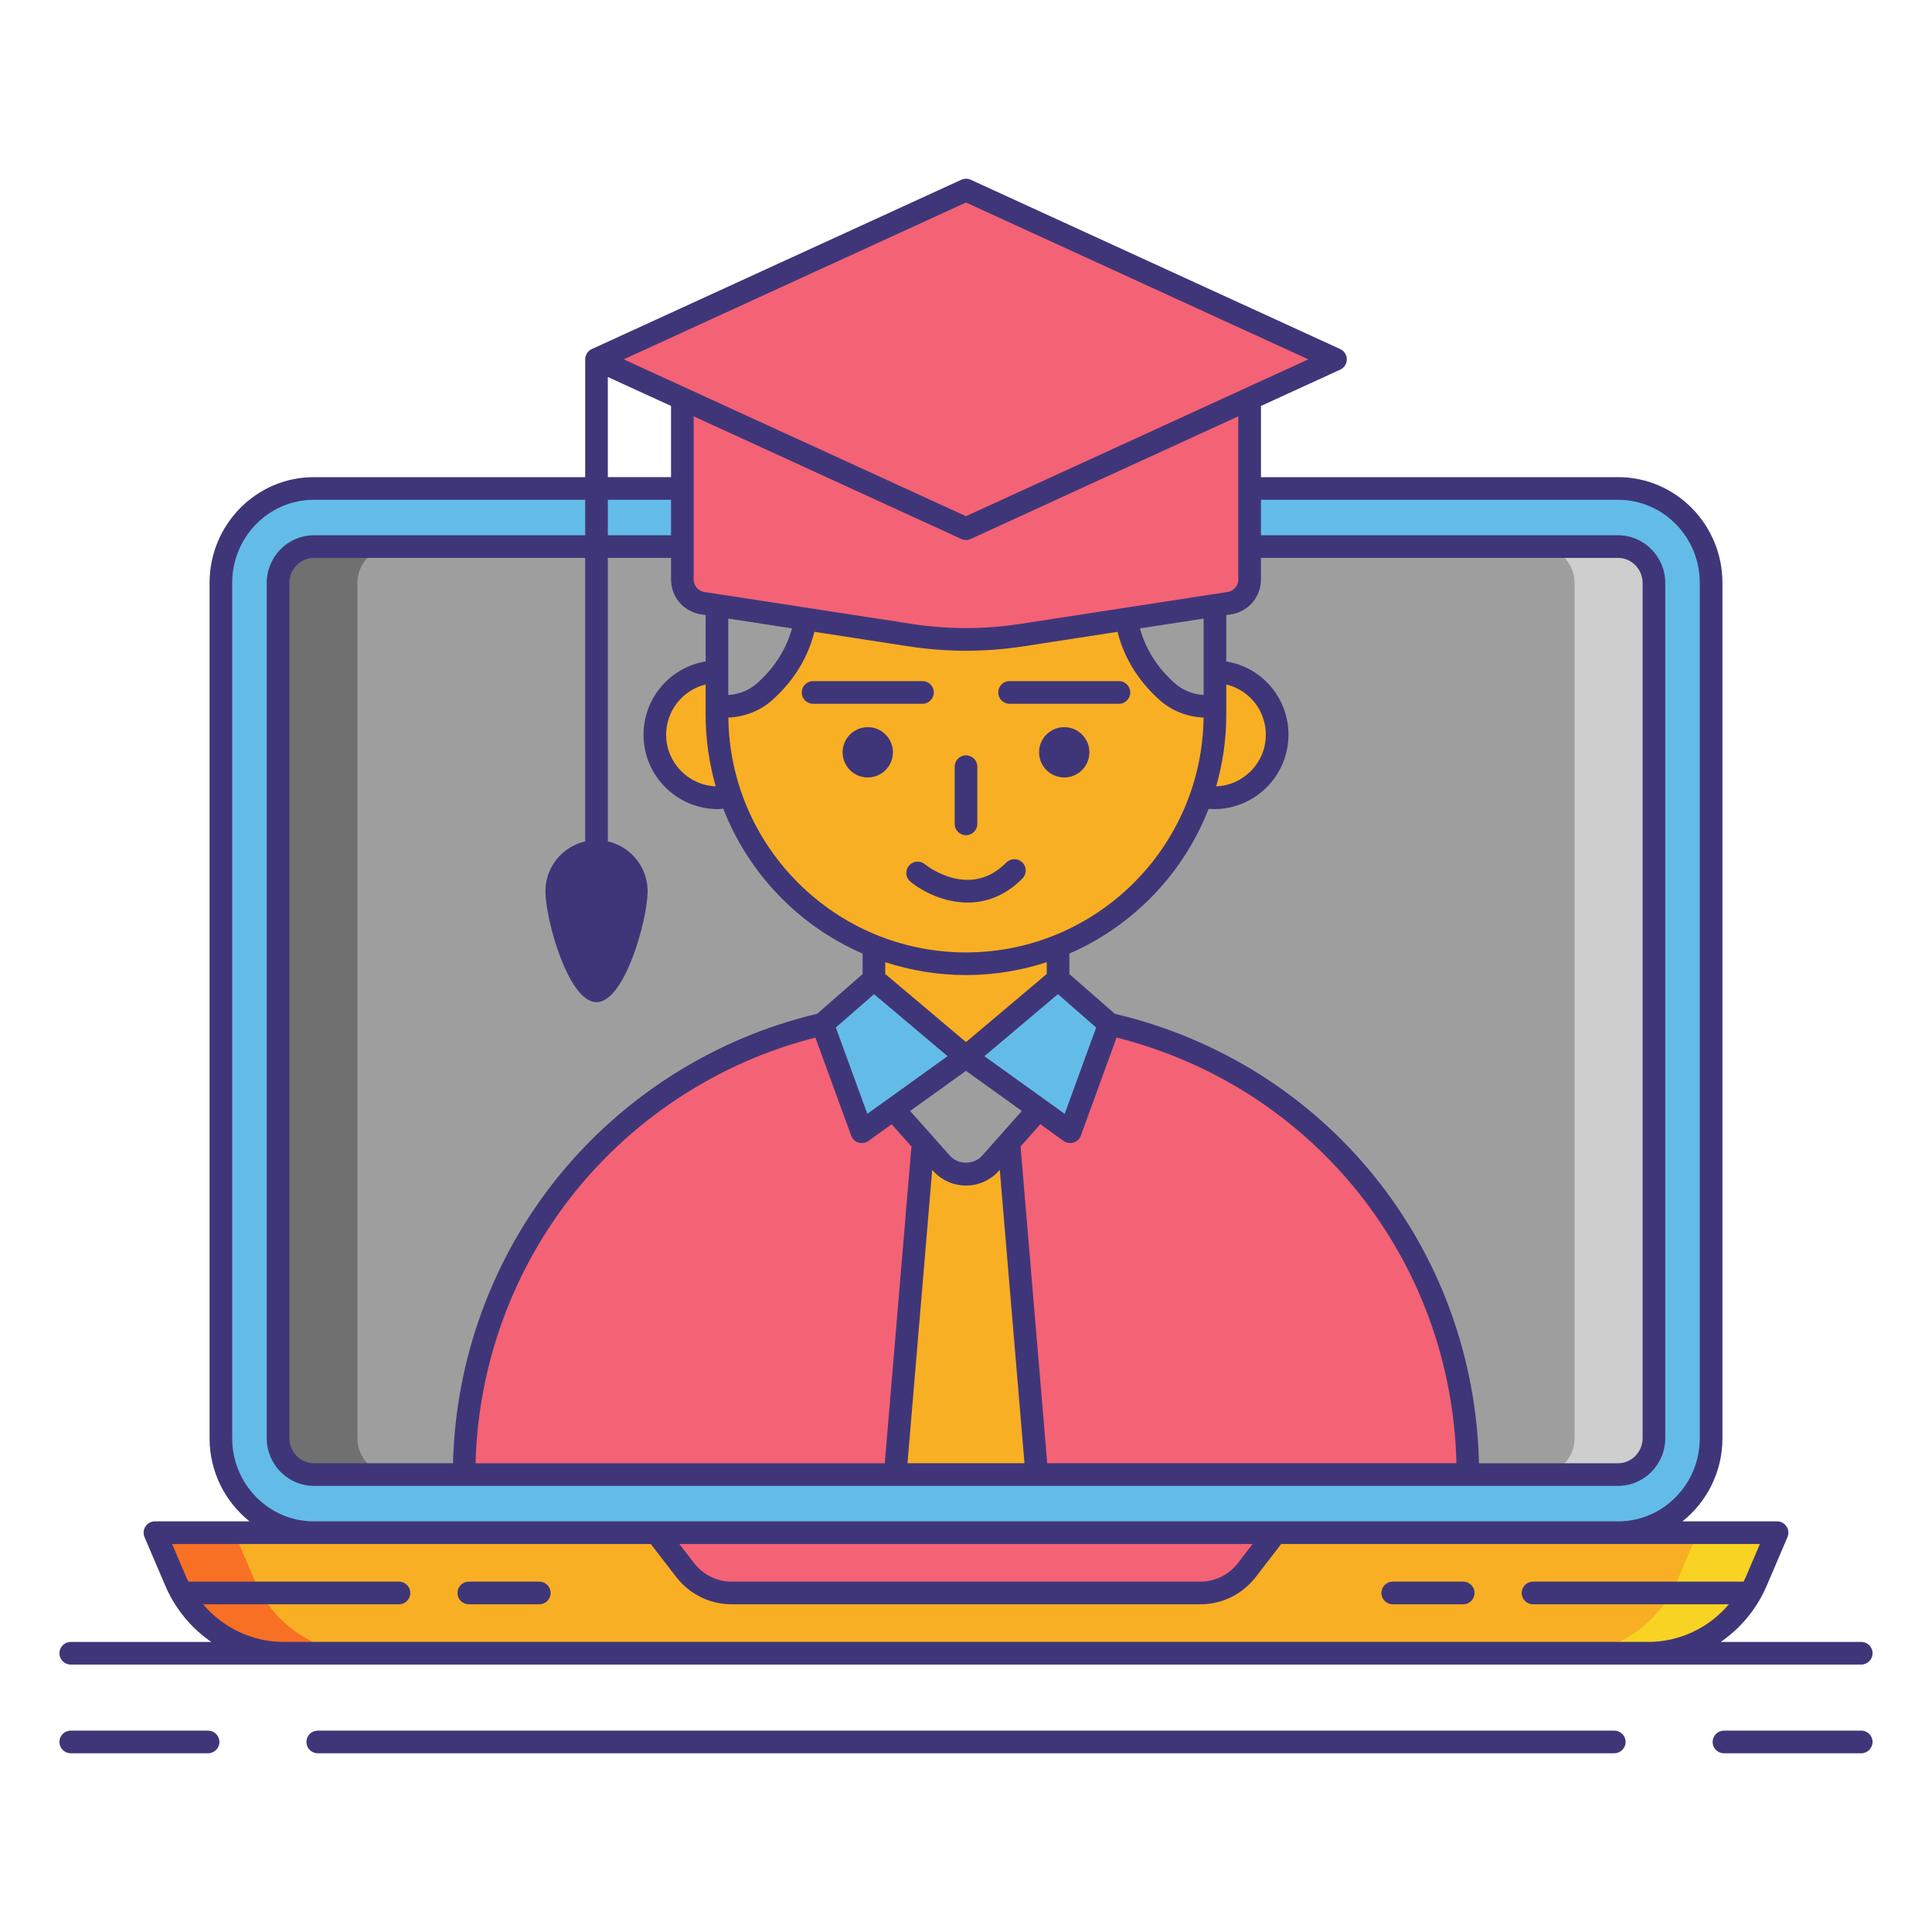 <svg id="Layer_1" enable-background="new 0 0 256 256" height="512" viewBox="0 0 256 256" width="512" xmlns="http://www.w3.org/2000/svg"><g><path d="m41.575 203.088c-6.785 0-12.306-5.613-12.306-12.512v-113.338c0-6.899 5.521-12.512 12.306-12.512h172.851c6.785 0 12.306 5.613 12.306 12.512v113.338c0 6.899-5.521 12.512-12.306 12.512z" fill="#63bce7"/><path d="m219.158 77.26v113.293c0 2.67-2.129 4.835-4.755 4.835h-172.806c-2.626 0-4.755-2.165-4.755-4.835v-113.293c0-2.67 2.129-4.835 4.755-4.835h172.807c2.625 0 4.754 2.165 4.754 4.835z" fill="#9e9e9e"/><g><path d="m47.357 190.553v-113.293c0-2.67 2.129-4.835 4.755-4.835h-10.515c-2.626 0-4.755 2.165-4.755 4.835v113.293c0 2.67 2.129 4.835 4.755 4.835h10.515c-2.626 0-4.755-2.165-4.755-4.835z" fill="#707070"/></g><g><path d="m208.643 190.553v-113.293c0-2.67-2.129-4.835-4.755-4.835h10.515c2.626 0 4.755 2.165 4.755 4.835v113.293c0 2.67-2.129 4.835-4.755 4.835h-10.515c2.626 0 4.755-2.165 4.755-4.835z" fill="#cecece"/></g><path d="m133.271 134.154h-10.542c-33.818 0-61.234 27.415-61.234 61.234h133.01c0-33.819-27.415-61.234-61.234-61.234z" fill="#f46275"/><path d="m133.612 150.608h-11.224l-3.772 44.78h18.768z" fill="#f8af23"/><path d="m128 203.088h-107.47l2.749 6.431c2.477 5.795 8.101 9.544 14.316 9.544h90.405 90.405c6.215 0 11.838-3.749 14.316-9.544l2.749-6.431z" fill="#f8af23"/><g><path d="m33.794 209.519-2.749-6.431h-10.515l2.749 6.431c2.478 5.795 8.101 9.544 14.316 9.544h10.515c-6.215 0-11.838-3.749-14.316-9.544z" fill="#f87023"/></g><g><path d="m222.206 209.519 2.749-6.431h10.515l-2.749 6.431c-2.478 5.795-8.101 9.544-14.316 9.544h-10.515c6.215 0 11.838-3.749 14.316-9.544z" fill="#f8d323"/></g><path d="m86.971 203.088 3.801 4.934c1.485 1.928 3.76 3.054 6.169 3.054h62.118c2.409 0 4.684-1.126 6.169-3.054l3.801-4.934z" fill="#f46275"/><g><path d="m128 150.323c-6.71 0-12.2-5.49-12.2-12.2v-13.526c0-6.71 5.49-12.2 12.2-12.2 6.71 0 12.2 5.49 12.2 12.2v13.526c0 6.71-5.49 12.2-12.2 12.2z" fill="#f8af23"/><path d="m128 140.046-11.162 5.188 7.904 8.896c1.734 1.951 4.782 1.951 6.516 0l7.904-8.896z" fill="#9e9e9e"/><g fill="#63bce7"><path d="m115.8 129.754 12.2 10.292-13.808 9.916-5.204-14.263z"/><path d="m140.2 129.754-12.2 10.292 13.808 9.916 5.201-14.262z"/></g></g><g fill="#f8af23"><circle cx="95.123" cy="97.357" r="8.354"/><circle cx="160.877" cy="97.357" r="8.354"/><path d="m127.995 127.701c-18.148 0-32.995-14.848-32.995-32.995v-13.054c0-18.147 14.848-32.995 32.995-32.995 18.147 0 32.995 14.848 32.995 32.995v13.054c-.001 18.147-14.848 32.995-32.995 32.995z"/></g><g fill="#3f3679"><circle cx="114.983" cy="99.685" r="3.333"/><circle cx="141.017" cy="99.685" r="3.333"/></g><path d="m106.741 82.023v-2.082h-11.696c-.03.567-.045 1.137-.045 1.711v11.949h1.081c1.928 0 3.809-.673 5.249-1.955 2.078-1.849 4.723-5.03 5.411-9.623z" fill="#9e9e9e"/><path d="m149.249 82.023c.688 4.593 3.333 7.774 5.41 9.623 1.44 1.282 3.321 1.955 5.249 1.955h1.081v-11.949c0-.479-.011-.956-.031-1.43z" fill="#9e9e9e"/><path d="m162.884 79.926-27.518 4.236c-4.882.751-9.851.751-14.733 0l-27.518-4.236c-1.553-.239-2.699-1.575-2.699-3.147v-29.162h75.167v29.162c0 1.572-1.146 2.908-2.699 3.147z" fill="#f46275"/><path d="m128 25.182-48.959 22.434 48.959 22.436 48.959-22.436z" fill="#f46275"/><g fill="#3f3679"><path d="m71.461 209.575h-9.344c-.829 0-1.5.672-1.5 1.5s.671 1.5 1.5 1.5h9.344c.829 0 1.5-.672 1.5-1.5s-.671-1.5-1.5-1.5z"/><path d="m193.883 209.575h-9.344c-.829 0-1.5.672-1.5 1.5s.671 1.5 1.5 1.5h9.344c.829 0 1.5-.672 1.5-1.5s-.672-1.5-1.5-1.5z"/><path d="m27.571 229.317h-18.196c-.829 0-1.5.672-1.5 1.5s.671 1.5 1.5 1.5h18.195c.829 0 1.5-.672 1.5-1.5s-.671-1.5-1.499-1.5z"/><path d="m246.625 229.317h-18.195c-.829 0-1.5.672-1.5 1.5s.671 1.5 1.5 1.5h18.195c.829 0 1.5-.672 1.5-1.5s-.672-1.5-1.5-1.5z"/><path d="m213.899 229.317h-171.798c-.829 0-1.5.672-1.5 1.5s.671 1.5 1.5 1.5h171.798c.829 0 1.5-.672 1.5-1.5s-.671-1.5-1.5-1.5z"/><path d="m248.125 219.063c0-.828-.671-1.5-1.5-1.5h-18.618c2.632-1.812 4.773-4.364 6.094-7.454l2.75-6.432c.198-.464.15-.995-.127-1.416-.278-.421-.748-.674-1.252-.674h-12.536c3.219-2.568 5.298-6.544 5.298-11.013v-113.337c0-7.727-6.193-14.012-13.806-14.012h-47.342v-9.434l10.5-4.812c.533-.244.875-.776.875-1.363s-.342-1.119-.875-1.363l-48.958-22.434c-.397-.182-.853-.182-1.25 0l-48.961 22.434c-.533.244-.875.776-.875 1.363v15.609h-35.967c-7.613 0-13.806 6.285-13.806 14.012v113.338c0 4.468 2.079 8.445 5.298 11.013h-12.537c-.504 0-.974.253-1.252.674-.277.421-.325.952-.127 1.416l2.75 6.432c1.321 3.09 3.462 5.642 6.094 7.454h-18.62c-.829 0-1.5.672-1.5 1.5s.671 1.5 1.5 1.5h28.219 180.811 28.219c.829-.001 1.501-.672 1.501-1.501zm-185.111-25.175c.332-13.097 5-25.834 13.23-36.018 8.118-10.044 19.368-17.235 31.8-20.384l4.739 12.99c.161.441.519.781.967.92.145.045.294.066.442.066.31 0 .617-.097.875-.281l3.082-2.213 2.643 2.975c-.016.07-.034.14-.04.213l-3.515 41.732zm-21.417 0c-1.795 0-3.255-1.496-3.255-3.335v-113.293c0-1.839 1.46-3.335 3.255-3.335h35.945v44.17c0 .828.671 1.5 1.5 1.5s1.5-.672 1.5-1.5v-44.17h8.375v2.854c0 2.328 1.67 4.274 3.972 4.629l.614.094c0 .05-.002.1-.002.15v5.987c-4.691.777-8.231 4.858-8.231 9.717 0 5.434 4.42 9.854 9.854 9.854.239 0 .475-.032.714-.05 3.342 8.598 10.03 15.534 18.463 19.197v2.714l-6.035 5.267c-13.437 3.174-25.622 10.841-34.354 21.645-8.66 10.716-13.551 24.124-13.884 37.903h-18.431zm47.32-122.963h-8.375v-4.699h8.375zm73.572 23.781v-1.104-2.902c3.043.727 5.242 3.439 5.242 6.657 0 3.687-2.929 6.696-6.581 6.841.866-3.019 1.339-6.2 1.339-9.492zm-3-12.74v10.123c-1.444-.089-2.792-.636-3.833-1.562-1.65-1.469-3.702-3.888-4.604-7.262zm-11.409 1.756c1.045 4.247 3.565 7.25 5.581 9.044 1.587 1.413 3.641 2.221 5.819 2.316-.203 17.193-14.245 31.118-31.485 31.118s-31.282-13.925-31.485-31.117c2.178-.095 4.231-.903 5.818-2.316 2.015-1.794 4.537-4.797 5.582-9.046l12.496 1.924c2.52.388 5.057.581 7.594.581s5.075-.193 7.594-.581zm-17.944 69.411c-1.099 1.236-3.173 1.238-4.273 0l-5.264-5.925 7.401-5.315 7.401 5.315zm-14.32-21.403 9.745 8.221-10.637 7.639-4.173-11.438zm14.623 8.221 9.744-8.221 5.064 4.423-4.171 11.437zm8.261-10.894-10.7 9.027-10.7-9.027v-1.562c3.369 1.102 6.962 1.705 10.695 1.705 3.737 0 7.333-.605 10.706-1.709v1.566zm-45.2-35.455v1.104c0 3.292.473 6.473 1.338 9.49-3.647-.151-6.57-3.157-6.57-6.84 0-3.207 2.218-5.926 5.231-6.657v2.903zm6.833-3.076c-1.041.927-2.389 1.474-3.833 1.563v-10.125l8.437 1.299c-.902 3.375-2.956 5.795-4.604 7.263zm23.189 64.488.098.111c1.111 1.25 2.707 1.968 4.38 1.968 1.672-.001 3.268-.718 4.379-1.968l.098-.111 3.274 38.874h-15.504zm15.241 38.874-3.535-41.969 2.623-2.952 3.082 2.213c.258.185.565.281.875.281.148 0 .297-.021.442-.066.449-.139.807-.479.967-.92l4.738-12.991c26.106 6.579 44.377 29.464 45.032 56.403h-54.224zm57.21 0c-.665-28.654-20.289-52.962-48.246-59.552l-6.027-5.263v-2.719c8.421-3.661 15.101-10.586 18.444-19.171.245.018.489.028.733.028 5.434 0 9.854-4.421 9.854-9.854 0-4.869-3.504-8.937-8.242-9.712v-5.992c0-.057-.001-.099-.001-.148l.624-.096c2.301-.354 3.971-2.301 3.971-4.629v-2.854h47.32c1.795 0 3.255 1.496 3.255 3.335v113.293c0 1.839-1.46 3.335-3.255 3.335h-18.43zm-31.89-117.109c0 .837-.601 1.536-1.428 1.664l-27.518 4.236c-4.737.728-9.54.729-14.276 0l-27.517-4.236c-.828-.128-1.428-.827-1.428-1.664v-21.613l35.458 16.249c.198.091.412.137.625.137s.427-.046.625-.137l35.458-16.249v21.613zm-36.083-49.946 45.358 20.783-45.358 20.785-45.358-20.785zm-47.458 23.12 8.375 3.838v9.434h-8.375zm-49.773 140.622v-113.338c0-6.072 4.848-11.012 10.806-11.012h35.967v4.699h-35.945c-3.449 0-6.255 2.842-6.255 6.335v113.293c0 3.493 2.806 6.335 6.255 6.335h19.898 57.121 18.768 57.121 19.898c3.449 0 6.255-2.842 6.255-6.335v-113.292c0-3.493-2.806-6.335-6.255-6.335h-47.32v-4.699h47.342c5.958 0 10.806 4.939 10.806 11.012v113.338c0 6.072-4.848 11.013-10.806 11.013h-45.396-82.058-45.396c-5.959-.001-10.806-4.942-10.806-11.014zm135.21 14.013-1.939 2.519c-1.209 1.568-3.025 2.469-4.981 2.469h-62.118c-1.956 0-3.771-.9-4.98-2.469l-1.94-2.519zm-128.384 12.975c-4.174 0-8.048-1.874-10.684-4.988h25.958c.829 0 1.5-.672 1.5-1.5s-.671-1.5-1.5-1.5h-27.906c-.104-.213-.21-.425-.304-.646l-1.856-4.342h18.772 44.659l3.351 4.35c1.781 2.312 4.463 3.638 7.357 3.638h62.118c2.894 0 5.576-1.326 7.357-3.639l3.35-4.349h44.659 18.772l-1.856 4.342c-.094.22-.2.432-.304.646h-27.906c-.829 0-1.5.672-1.5 1.5s.671 1.5 1.5 1.5h25.958c-2.636 3.114-6.51 4.988-10.684 4.988z"/><path d="m128 110.669c.829 0 1.5-.672 1.5-1.5v-7.583c0-.828-.671-1.5-1.5-1.5s-1.5.672-1.5 1.5v7.583c0 .828.671 1.5 1.5 1.5z"/><path d="m123.733 91.752c0-.828-.671-1.5-1.5-1.5h-14.5c-.829 0-1.5.672-1.5 1.5s.671 1.5 1.5 1.5h14.5c.829 0 1.5-.672 1.5-1.5z"/><path d="m132.267 91.752c0 .828.671 1.5 1.5 1.5h14.5c.829 0 1.5-.672 1.5-1.5s-.671-1.5-1.5-1.5h-14.5c-.829 0-1.5.672-1.5 1.5z"/><path d="m133.343 114.294c-4.856 4.917-10.553.417-10.806.212-.641-.524-1.583-.429-2.108.211-.525.641-.432 1.586.208 2.111 1.574 1.291 4.417 2.765 7.581 2.765 2.374 0 4.928-.831 7.259-3.191.582-.589.576-1.539-.013-2.121-.589-.584-1.538-.578-2.121.013z"/></g><path d="m85.81 118.094c0 3.738-3.03 14.701-6.768 14.701s-6.768-10.963-6.768-14.701 3.03-6.768 6.768-6.768 6.768 3.03 6.768 6.768z" fill="#3f3679"/></g></svg>